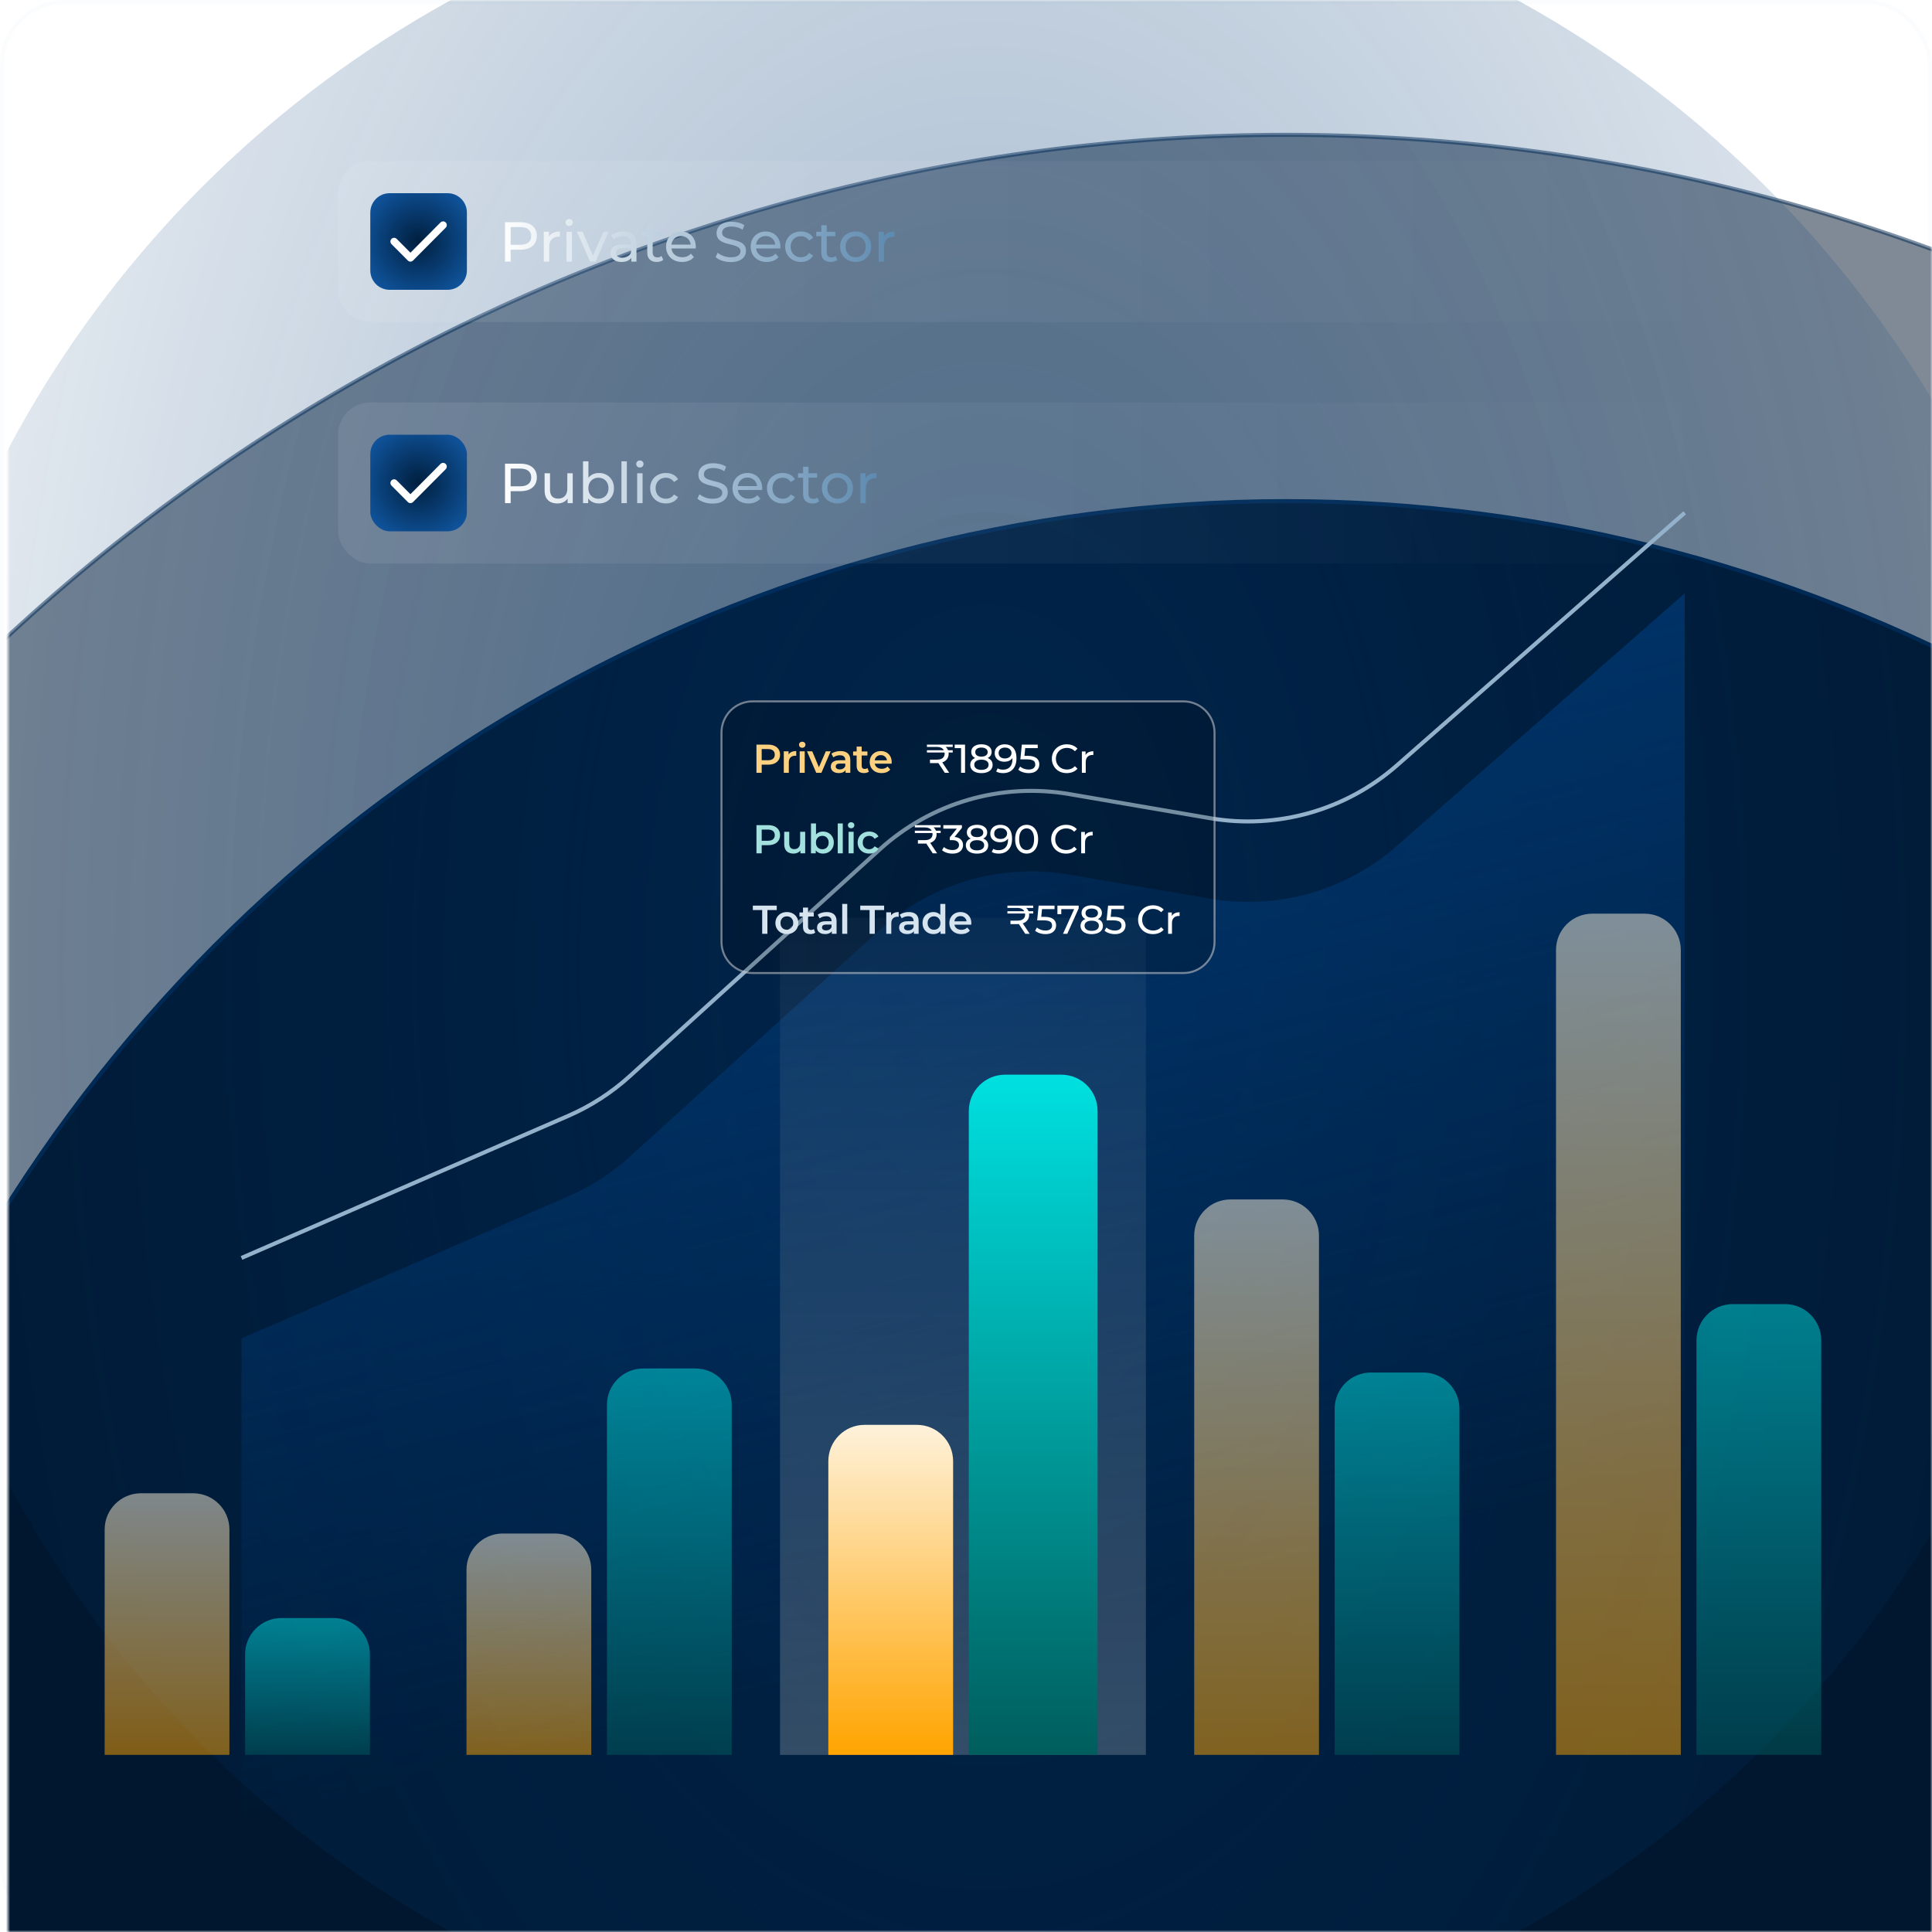 <svg width="480" height="480" viewBox="0 0 480 480" fill="none" xmlns="http://www.w3.org/2000/svg">
<rect x="0.5" y="0.5" width="479" height="479" rx="15.5" stroke="#D6E4F0" stroke-opacity="0.12"/>
<mask id="mask0_40963_267749" style="mask-type:luminance" maskUnits="userSpaceOnUse" x="2" y="0" width="478" height="480">
<rect x="2" width="478" height="480" fill="url(#paint0_linear_40963_267749)"/>
</mask>
<g mask="url(#mask0_40963_267749)">
<circle opacity="0.5" cx="319.5" cy="500.5" r="467" fill="#00172F" stroke="#00274F"/>
<circle cx="319.5" cy="500.5" r="376" fill="#00172F" stroke="#00274F"/>
<g filter="url(#filter0_f_40963_267749)">
<ellipse cx="244.5" cy="240" rx="274.5" ry="274" fill="url(#paint1_radial_40963_267749)"/>
</g>
<path d="M84 48C84 43.582 87.582 40 92 40H448C452.418 40 456 43.582 456 48V72C456 76.418 452.418 80 448 80H92C87.582 80 84 76.418 84 72V48Z" fill="url(#paint2_linear_40963_267749)" fill-opacity="0.08"/>
<path d="M92 52.8C92 50.149 94.149 48 96.8 48H111.2C113.851 48 116 50.149 116 52.8V67.2C116 69.851 113.851 72 111.2 72H96.8C94.149 72 92 69.851 92 67.2V52.8Z" fill="url(#paint3_radial_40963_267749)"/>
<path fill-rule="evenodd" clip-rule="evenodd" d="M110.733 55.269C111.089 55.628 111.089 56.209 110.733 56.568L102.617 64.731C102.445 64.903 102.213 65 101.971 65C101.729 65 101.497 64.903 101.325 64.731L97.267 60.649C96.911 60.291 96.911 59.709 97.267 59.351C97.624 58.992 98.202 58.992 98.559 59.351L101.971 62.783L109.441 55.269C109.798 54.91 110.376 54.91 110.733 55.269Z" fill="white"/>
<path d="M125.47 65V55.2H129.292C130.151 55.2 130.883 55.335 131.49 55.606C132.097 55.877 132.563 56.269 132.89 56.782C133.217 57.295 133.38 57.907 133.38 58.616C133.38 59.325 133.217 59.937 132.89 60.45C132.563 60.954 132.097 61.346 131.49 61.626C130.883 61.897 130.151 62.032 129.292 62.032H126.24L126.87 61.374V65H125.47ZM126.87 61.514L126.24 60.814H129.25C130.146 60.814 130.823 60.623 131.28 60.24C131.747 59.857 131.98 59.316 131.98 58.616C131.98 57.916 131.747 57.375 131.28 56.992C130.823 56.609 130.146 56.418 129.25 56.418H126.24L126.87 55.718V61.514ZM135.104 65V57.58H136.392V59.596L136.266 59.092C136.471 58.579 136.817 58.187 137.302 57.916C137.787 57.645 138.385 57.51 139.094 57.51V58.812C139.038 58.803 138.982 58.798 138.926 58.798C138.879 58.798 138.833 58.798 138.786 58.798C138.067 58.798 137.498 59.013 137.078 59.442C136.658 59.871 136.448 60.492 136.448 61.304V65H135.104ZM140.751 65V57.58H142.095V65H140.751ZM141.423 56.152C141.161 56.152 140.942 56.068 140.765 55.9C140.597 55.732 140.513 55.527 140.513 55.284C140.513 55.032 140.597 54.822 140.765 54.654C140.942 54.486 141.161 54.402 141.423 54.402C141.684 54.402 141.899 54.486 142.067 54.654C142.244 54.813 142.333 55.013 142.333 55.256C142.333 55.508 142.249 55.723 142.081 55.9C141.913 56.068 141.693 56.152 141.423 56.152ZM146.607 65L143.359 57.58H144.759L147.643 64.3H146.971L149.911 57.58H151.227L147.979 65H146.607ZM156.855 65V63.432L156.785 63.138V60.464C156.785 59.895 156.617 59.456 156.281 59.148C155.954 58.831 155.459 58.672 154.797 58.672C154.358 58.672 153.929 58.747 153.509 58.896C153.089 59.036 152.734 59.227 152.445 59.47L151.885 58.462C152.267 58.154 152.725 57.921 153.257 57.762C153.798 57.594 154.363 57.51 154.951 57.51C155.968 57.51 156.752 57.757 157.303 58.252C157.853 58.747 158.129 59.503 158.129 60.52V65H156.855ZM154.419 65.084C153.868 65.084 153.383 64.991 152.963 64.804C152.552 64.617 152.235 64.361 152.011 64.034C151.787 63.698 151.675 63.32 151.675 62.9C151.675 62.499 151.768 62.135 151.955 61.808C152.151 61.481 152.463 61.22 152.893 61.024C153.331 60.828 153.919 60.73 154.657 60.73H157.009V61.696H154.713C154.041 61.696 153.588 61.808 153.355 62.032C153.121 62.256 153.005 62.527 153.005 62.844C153.005 63.208 153.149 63.502 153.439 63.726C153.728 63.941 154.129 64.048 154.643 64.048C155.147 64.048 155.585 63.936 155.959 63.712C156.341 63.488 156.617 63.161 156.785 62.732L157.051 63.656C156.873 64.095 156.561 64.445 156.113 64.706C155.665 64.958 155.1 65.084 154.419 65.084ZM163.164 65.084C162.417 65.084 161.838 64.883 161.428 64.482C161.017 64.081 160.812 63.507 160.812 62.76V55.956H162.156V62.704C162.156 63.105 162.254 63.413 162.45 63.628C162.655 63.843 162.944 63.95 163.318 63.95C163.738 63.95 164.088 63.833 164.368 63.6L164.788 64.566C164.582 64.743 164.335 64.874 164.046 64.958C163.766 65.042 163.472 65.084 163.164 65.084ZM159.552 58.686V57.58H164.284V58.686H159.552ZM169.471 65.084C168.677 65.084 167.977 64.921 167.371 64.594C166.773 64.267 166.307 63.819 165.971 63.25C165.644 62.681 165.481 62.027 165.481 61.29C165.481 60.553 165.639 59.899 165.957 59.33C166.283 58.761 166.727 58.317 167.287 58C167.856 57.673 168.495 57.51 169.205 57.51C169.923 57.51 170.558 57.669 171.109 57.986C171.659 58.303 172.089 58.751 172.397 59.33C172.714 59.899 172.873 60.567 172.873 61.332C172.873 61.388 172.868 61.453 172.859 61.528C172.859 61.603 172.854 61.673 172.845 61.738H166.531V60.772H172.145L171.599 61.108C171.608 60.632 171.51 60.207 171.305 59.834C171.099 59.461 170.815 59.171 170.451 58.966C170.096 58.751 169.681 58.644 169.205 58.644C168.738 58.644 168.323 58.751 167.959 58.966C167.595 59.171 167.31 59.465 167.105 59.848C166.899 60.221 166.797 60.651 166.797 61.136V61.36C166.797 61.855 166.909 62.298 167.133 62.69C167.366 63.073 167.688 63.371 168.099 63.586C168.509 63.801 168.981 63.908 169.513 63.908C169.951 63.908 170.348 63.833 170.703 63.684C171.067 63.535 171.384 63.311 171.655 63.012L172.397 63.88C172.061 64.272 171.641 64.571 171.137 64.776C170.642 64.981 170.087 65.084 169.471 65.084ZM181.551 65.112C180.804 65.112 180.09 65 179.409 64.776C178.727 64.543 178.191 64.244 177.799 63.88L178.317 62.788C178.69 63.115 179.166 63.385 179.745 63.6C180.323 63.815 180.925 63.922 181.551 63.922C182.12 63.922 182.582 63.857 182.937 63.726C183.291 63.595 183.553 63.418 183.721 63.194C183.889 62.961 183.973 62.699 183.973 62.41C183.973 62.074 183.861 61.803 183.637 61.598C183.422 61.393 183.137 61.229 182.783 61.108C182.437 60.977 182.055 60.865 181.635 60.772C181.215 60.679 180.79 60.571 180.361 60.45C179.941 60.319 179.553 60.156 179.199 59.96C178.853 59.764 178.573 59.503 178.359 59.176C178.144 58.84 178.037 58.411 178.037 57.888C178.037 57.384 178.167 56.922 178.429 56.502C178.699 56.073 179.11 55.732 179.661 55.48C180.221 55.219 180.93 55.088 181.789 55.088C182.358 55.088 182.923 55.163 183.483 55.312C184.043 55.461 184.528 55.676 184.939 55.956L184.477 57.076C184.057 56.796 183.613 56.595 183.147 56.474C182.68 56.343 182.227 56.278 181.789 56.278C181.238 56.278 180.785 56.348 180.431 56.488C180.076 56.628 179.815 56.815 179.647 57.048C179.488 57.281 179.409 57.543 179.409 57.832C179.409 58.177 179.516 58.453 179.731 58.658C179.955 58.863 180.239 59.027 180.585 59.148C180.939 59.269 181.327 59.381 181.747 59.484C182.167 59.577 182.587 59.685 183.007 59.806C183.436 59.927 183.823 60.086 184.169 60.282C184.523 60.478 184.808 60.739 185.023 61.066C185.237 61.393 185.345 61.813 185.345 62.326C185.345 62.821 185.209 63.283 184.939 63.712C184.668 64.132 184.248 64.473 183.679 64.734C183.119 64.986 182.409 65.112 181.551 65.112ZM190.498 65.084C189.705 65.084 189.005 64.921 188.398 64.594C187.801 64.267 187.334 63.819 186.998 63.25C186.671 62.681 186.508 62.027 186.508 61.29C186.508 60.553 186.667 59.899 186.984 59.33C187.311 58.761 187.754 58.317 188.314 58C188.883 57.673 189.523 57.51 190.232 57.51C190.951 57.51 191.585 57.669 192.136 57.986C192.687 58.303 193.116 58.751 193.424 59.33C193.741 59.899 193.9 60.567 193.9 61.332C193.9 61.388 193.895 61.453 193.886 61.528C193.886 61.603 193.881 61.673 193.872 61.738H187.558V60.772H193.172L192.626 61.108C192.635 60.632 192.537 60.207 192.332 59.834C192.127 59.461 191.842 59.171 191.478 58.966C191.123 58.751 190.708 58.644 190.232 58.644C189.765 58.644 189.35 58.751 188.986 58.966C188.622 59.171 188.337 59.465 188.132 59.848C187.927 60.221 187.824 60.651 187.824 61.136V61.36C187.824 61.855 187.936 62.298 188.16 62.69C188.393 63.073 188.715 63.371 189.126 63.586C189.537 63.801 190.008 63.908 190.54 63.908C190.979 63.908 191.375 63.833 191.73 63.684C192.094 63.535 192.411 63.311 192.682 63.012L193.424 63.88C193.088 64.272 192.668 64.571 192.164 64.776C191.669 64.981 191.114 65.084 190.498 65.084ZM199 65.084C198.244 65.084 197.568 64.921 196.97 64.594C196.382 64.267 195.92 63.819 195.584 63.25C195.248 62.681 195.08 62.027 195.08 61.29C195.08 60.553 195.248 59.899 195.584 59.33C195.92 58.761 196.382 58.317 196.97 58C197.568 57.673 198.244 57.51 199 57.51C199.672 57.51 200.27 57.645 200.792 57.916C201.324 58.177 201.735 58.569 202.024 59.092L201.002 59.75C200.76 59.386 200.461 59.12 200.106 58.952C199.761 58.775 199.388 58.686 198.986 58.686C198.501 58.686 198.067 58.793 197.684 59.008C197.302 59.223 196.998 59.526 196.774 59.918C196.55 60.301 196.438 60.758 196.438 61.29C196.438 61.822 196.55 62.284 196.774 62.676C196.998 63.068 197.302 63.371 197.684 63.586C198.067 63.801 198.501 63.908 198.986 63.908C199.388 63.908 199.761 63.824 200.106 63.656C200.461 63.479 200.76 63.208 201.002 62.844L202.024 63.488C201.735 64.001 201.324 64.398 200.792 64.678C200.27 64.949 199.672 65.084 199 65.084ZM206.408 65.084C205.661 65.084 205.083 64.883 204.672 64.482C204.261 64.081 204.056 63.507 204.056 62.76V55.956H205.4V62.704C205.4 63.105 205.498 63.413 205.694 63.628C205.899 63.843 206.189 63.95 206.562 63.95C206.982 63.95 207.332 63.833 207.612 63.6L208.032 64.566C207.827 64.743 207.579 64.874 207.29 64.958C207.01 65.042 206.716 65.084 206.408 65.084ZM202.796 58.686V57.58H207.528V58.686H202.796ZM212.589 65.084C211.842 65.084 211.179 64.921 210.601 64.594C210.022 64.267 209.565 63.819 209.229 63.25C208.893 62.671 208.725 62.018 208.725 61.29C208.725 60.553 208.893 59.899 209.229 59.33C209.565 58.761 210.022 58.317 210.601 58C211.179 57.673 211.842 57.51 212.589 57.51C213.326 57.51 213.984 57.673 214.563 58C215.151 58.317 215.608 58.761 215.935 59.33C216.271 59.89 216.439 60.543 216.439 61.29C216.439 62.027 216.271 62.681 215.935 63.25C215.608 63.819 215.151 64.267 214.563 64.594C213.984 64.921 213.326 65.084 212.589 65.084ZM212.589 63.908C213.065 63.908 213.489 63.801 213.863 63.586C214.245 63.371 214.544 63.068 214.759 62.676C214.973 62.275 215.081 61.813 215.081 61.29C215.081 60.758 214.973 60.301 214.759 59.918C214.544 59.526 214.245 59.223 213.863 59.008C213.489 58.793 213.065 58.686 212.589 58.686C212.113 58.686 211.688 58.793 211.315 59.008C210.941 59.223 210.643 59.526 210.419 59.918C210.195 60.301 210.083 60.758 210.083 61.29C210.083 61.813 210.195 62.275 210.419 62.676C210.643 63.068 210.941 63.371 211.315 63.586C211.688 63.801 212.113 63.908 212.589 63.908ZM218.297 65V57.58H219.585V59.596L219.459 59.092C219.665 58.579 220.01 58.187 220.495 57.916C220.981 57.645 221.578 57.51 222.287 57.51V58.812C222.231 58.803 222.175 58.798 222.119 58.798C222.073 58.798 222.026 58.798 221.979 58.798C221.261 58.798 220.691 59.013 220.271 59.442C219.851 59.871 219.641 60.492 219.641 61.304V65H218.297Z" fill="url(#paint4_linear_40963_267749)"/>
<rect x="84" y="100" width="372" height="40" rx="8" fill="url(#paint5_linear_40963_267749)" fill-opacity="0.08"/>
<rect x="92" y="108" width="24" height="24" rx="4.8" fill="url(#paint6_radial_40963_267749)"/>
<path fill-rule="evenodd" clip-rule="evenodd" d="M110.733 115.269C111.089 115.628 111.089 116.209 110.733 116.568L102.617 124.731C102.445 124.903 102.213 125 101.971 125C101.729 125 101.497 124.903 101.325 124.731L97.267 120.649C96.911 120.291 96.911 119.709 97.267 119.351C97.624 118.992 98.202 118.992 98.559 119.351L101.971 122.783L109.441 115.269C109.798 114.91 110.376 114.91 110.733 115.269Z" fill="white"/>
<path d="M125.47 125V115.2H129.292C130.151 115.2 130.883 115.335 131.49 115.606C132.097 115.877 132.563 116.269 132.89 116.782C133.217 117.295 133.38 117.907 133.38 118.616C133.38 119.325 133.217 119.937 132.89 120.45C132.563 120.954 132.097 121.346 131.49 121.626C130.883 121.897 130.151 122.032 129.292 122.032H126.24L126.87 121.374V125H125.47ZM126.87 121.514L126.24 120.814H129.25C130.146 120.814 130.823 120.623 131.28 120.24C131.747 119.857 131.98 119.316 131.98 118.616C131.98 117.916 131.747 117.375 131.28 116.992C130.823 116.609 130.146 116.418 129.25 116.418H126.24L126.87 115.718V121.514ZM138.5 125.084C137.865 125.084 137.305 124.967 136.82 124.734C136.344 124.501 135.97 124.146 135.7 123.67C135.438 123.185 135.308 122.578 135.308 121.85V117.58H136.652V121.696C136.652 122.424 136.824 122.97 137.17 123.334C137.524 123.698 138.019 123.88 138.654 123.88C139.12 123.88 139.526 123.787 139.872 123.6C140.217 123.404 140.483 123.124 140.67 122.76C140.856 122.387 140.95 121.939 140.95 121.416V117.58H142.294V125H141.02V122.998L141.23 123.53C140.987 124.025 140.623 124.407 140.138 124.678C139.652 124.949 139.106 125.084 138.5 125.084ZM148.786 125.084C148.151 125.084 147.577 124.944 147.064 124.664C146.56 124.375 146.159 123.95 145.86 123.39C145.571 122.83 145.426 122.13 145.426 121.29C145.426 120.45 145.575 119.75 145.874 119.19C146.182 118.63 146.588 118.21 147.092 117.93C147.605 117.65 148.17 117.51 148.786 117.51C149.514 117.51 150.158 117.669 150.718 117.986C151.278 118.303 151.721 118.747 152.048 119.316C152.375 119.876 152.538 120.534 152.538 121.29C152.538 122.046 152.375 122.709 152.048 123.278C151.721 123.847 151.278 124.291 150.718 124.608C150.158 124.925 149.514 125.084 148.786 125.084ZM144.852 125V114.612H146.196V119.554L146.056 121.276L146.14 122.998V125H144.852ZM148.674 123.908C149.15 123.908 149.575 123.801 149.948 123.586C150.331 123.371 150.629 123.068 150.844 122.676C151.068 122.275 151.18 121.813 151.18 121.29C151.18 120.758 151.068 120.301 150.844 119.918C150.629 119.526 150.331 119.223 149.948 119.008C149.575 118.793 149.15 118.686 148.674 118.686C148.207 118.686 147.783 118.793 147.4 119.008C147.027 119.223 146.728 119.526 146.504 119.918C146.289 120.301 146.182 120.758 146.182 121.29C146.182 121.813 146.289 122.275 146.504 122.676C146.728 123.068 147.027 123.371 147.4 123.586C147.783 123.801 148.207 123.908 148.674 123.908ZM154.395 125V114.612H155.739V125H154.395ZM158.305 125V117.58H159.649V125H158.305ZM158.977 116.152C158.716 116.152 158.497 116.068 158.319 115.9C158.151 115.732 158.067 115.527 158.067 115.284C158.067 115.032 158.151 114.822 158.319 114.654C158.497 114.486 158.716 114.402 158.977 114.402C159.239 114.402 159.453 114.486 159.621 114.654C159.799 114.813 159.887 115.013 159.887 115.256C159.887 115.508 159.803 115.723 159.635 115.9C159.467 116.068 159.248 116.152 158.977 116.152ZM165.449 125.084C164.693 125.084 164.017 124.921 163.419 124.594C162.831 124.267 162.369 123.819 162.033 123.25C161.697 122.681 161.529 122.027 161.529 121.29C161.529 120.553 161.697 119.899 162.033 119.33C162.369 118.761 162.831 118.317 163.419 118C164.017 117.673 164.693 117.51 165.449 117.51C166.121 117.51 166.719 117.645 167.241 117.916C167.773 118.177 168.184 118.569 168.473 119.092L167.451 119.75C167.209 119.386 166.91 119.12 166.555 118.952C166.21 118.775 165.837 118.686 165.435 118.686C164.95 118.686 164.516 118.793 164.133 119.008C163.751 119.223 163.447 119.526 163.223 119.918C162.999 120.301 162.887 120.758 162.887 121.29C162.887 121.822 162.999 122.284 163.223 122.676C163.447 123.068 163.751 123.371 164.133 123.586C164.516 123.801 164.95 123.908 165.435 123.908C165.837 123.908 166.21 123.824 166.555 123.656C166.91 123.479 167.209 123.208 167.451 122.844L168.473 123.488C168.184 124.001 167.773 124.398 167.241 124.678C166.719 124.949 166.121 125.084 165.449 125.084ZM177.025 125.112C176.279 125.112 175.565 125 174.883 124.776C174.202 124.543 173.665 124.244 173.273 123.88L173.791 122.788C174.165 123.115 174.641 123.385 175.219 123.6C175.798 123.815 176.4 123.922 177.025 123.922C177.595 123.922 178.057 123.857 178.411 123.726C178.766 123.595 179.027 123.418 179.195 123.194C179.363 122.961 179.447 122.699 179.447 122.41C179.447 122.074 179.335 121.803 179.111 121.598C178.897 121.393 178.612 121.229 178.257 121.108C177.912 120.977 177.529 120.865 177.109 120.772C176.689 120.679 176.265 120.571 175.835 120.45C175.415 120.319 175.028 120.156 174.673 119.96C174.328 119.764 174.048 119.503 173.833 119.176C173.619 118.84 173.511 118.411 173.511 117.888C173.511 117.384 173.642 116.922 173.903 116.502C174.174 116.073 174.585 115.732 175.135 115.48C175.695 115.219 176.405 115.088 177.263 115.088C177.833 115.088 178.397 115.163 178.957 115.312C179.517 115.461 180.003 115.676 180.413 115.956L179.951 117.076C179.531 116.796 179.088 116.595 178.621 116.474C178.155 116.343 177.702 116.278 177.263 116.278C176.713 116.278 176.26 116.348 175.905 116.488C175.551 116.628 175.289 116.815 175.121 117.048C174.963 117.281 174.883 117.543 174.883 117.832C174.883 118.177 174.991 118.453 175.205 118.658C175.429 118.863 175.714 119.027 176.059 119.148C176.414 119.269 176.801 119.381 177.221 119.484C177.641 119.577 178.061 119.685 178.481 119.806C178.911 119.927 179.298 120.086 179.643 120.282C179.998 120.478 180.283 120.739 180.497 121.066C180.712 121.393 180.819 121.813 180.819 122.326C180.819 122.821 180.684 123.283 180.413 123.712C180.143 124.132 179.723 124.473 179.153 124.734C178.593 124.986 177.884 125.112 177.025 125.112ZM185.973 125.084C185.179 125.084 184.479 124.921 183.873 124.594C183.275 124.267 182.809 123.819 182.473 123.25C182.146 122.681 181.983 122.027 181.983 121.29C181.983 120.553 182.141 119.899 182.459 119.33C182.785 118.761 183.229 118.317 183.789 118C184.358 117.673 184.997 117.51 185.707 117.51C186.425 117.51 187.06 117.669 187.611 117.986C188.161 118.303 188.591 118.751 188.899 119.33C189.216 119.899 189.375 120.567 189.375 121.332C189.375 121.388 189.37 121.453 189.361 121.528C189.361 121.603 189.356 121.673 189.347 121.738H183.033V120.772H188.647L188.101 121.108C188.11 120.632 188.012 120.207 187.807 119.834C187.601 119.461 187.317 119.171 186.953 118.966C186.598 118.751 186.183 118.644 185.707 118.644C185.24 118.644 184.825 118.751 184.461 118.966C184.097 119.171 183.812 119.465 183.607 119.848C183.401 120.221 183.299 120.651 183.299 121.136V121.36C183.299 121.855 183.411 122.298 183.635 122.69C183.868 123.073 184.19 123.371 184.601 123.586C185.011 123.801 185.483 123.908 186.015 123.908C186.453 123.908 186.85 123.833 187.205 123.684C187.569 123.535 187.886 123.311 188.157 123.012L188.899 123.88C188.563 124.272 188.143 124.571 187.639 124.776C187.144 124.981 186.589 125.084 185.973 125.084ZM194.475 125.084C193.719 125.084 193.042 124.921 192.445 124.594C191.857 124.267 191.395 123.819 191.059 123.25C190.723 122.681 190.555 122.027 190.555 121.29C190.555 120.553 190.723 119.899 191.059 119.33C191.395 118.761 191.857 118.317 192.445 118C193.042 117.673 193.719 117.51 194.475 117.51C195.147 117.51 195.744 117.645 196.267 117.916C196.799 118.177 197.209 118.569 197.499 119.092L196.477 119.75C196.234 119.386 195.935 119.12 195.581 118.952C195.235 118.775 194.862 118.686 194.461 118.686C193.975 118.686 193.541 118.793 193.159 119.008C192.776 119.223 192.473 119.526 192.249 119.918C192.025 120.301 191.913 120.758 191.913 121.29C191.913 121.822 192.025 122.284 192.249 122.676C192.473 123.068 192.776 123.371 193.159 123.586C193.541 123.801 193.975 123.908 194.461 123.908C194.862 123.908 195.235 123.824 195.581 123.656C195.935 123.479 196.234 123.208 196.477 122.844L197.499 123.488C197.209 124.001 196.799 124.398 196.267 124.678C195.744 124.949 195.147 125.084 194.475 125.084ZM201.883 125.084C201.136 125.084 200.557 124.883 200.147 124.482C199.736 124.081 199.531 123.507 199.531 122.76V115.956H200.875V122.704C200.875 123.105 200.973 123.413 201.169 123.628C201.374 123.843 201.663 123.95 202.037 123.95C202.457 123.95 202.807 123.833 203.087 123.6L203.507 124.566C203.301 124.743 203.054 124.874 202.765 124.958C202.485 125.042 202.191 125.084 201.883 125.084ZM198.271 118.686V117.58H203.003V118.686H198.271ZM208.063 125.084C207.317 125.084 206.654 124.921 206.075 124.594C205.497 124.267 205.039 123.819 204.703 123.25C204.367 122.671 204.199 122.018 204.199 121.29C204.199 120.553 204.367 119.899 204.703 119.33C205.039 118.761 205.497 118.317 206.075 118C206.654 117.673 207.317 117.51 208.063 117.51C208.801 117.51 209.459 117.673 210.037 118C210.625 118.317 211.083 118.761 211.409 119.33C211.745 119.89 211.913 120.543 211.913 121.29C211.913 122.027 211.745 122.681 211.409 123.25C211.083 123.819 210.625 124.267 210.037 124.594C209.459 124.921 208.801 125.084 208.063 125.084ZM208.063 123.908C208.539 123.908 208.964 123.801 209.337 123.586C209.72 123.371 210.019 123.068 210.233 122.676C210.448 122.275 210.555 121.813 210.555 121.29C210.555 120.758 210.448 120.301 210.233 119.918C210.019 119.526 209.72 119.223 209.337 119.008C208.964 118.793 208.539 118.686 208.063 118.686C207.587 118.686 207.163 118.793 206.789 119.008C206.416 119.223 206.117 119.526 205.893 119.918C205.669 120.301 205.557 120.758 205.557 121.29C205.557 121.813 205.669 122.275 205.893 122.676C206.117 123.068 206.416 123.371 206.789 123.586C207.163 123.801 207.587 123.908 208.063 123.908ZM213.772 125V117.58H215.06V119.596L214.934 119.092C215.139 118.579 215.485 118.187 215.97 117.916C216.455 117.645 217.053 117.51 217.762 117.51V118.812C217.706 118.803 217.65 118.798 217.594 118.798C217.547 118.798 217.501 118.798 217.454 118.798C216.735 118.798 216.166 119.013 215.746 119.442C215.326 119.871 215.116 120.492 215.116 121.304V125H213.772Z" fill="url(#paint7_linear_40963_267749)"/>
<g filter="url(#filter3_i_40963_267749)">
<path d="M141.185 277.237L60.007 312.532L60 435.633H418.565V127.406L347.048 190.174C334.352 201.317 317.305 206.133 300.655 203.281L265.678 197.291C248.711 194.385 231.35 199.444 218.6 211.01L156.48 267.359C151.955 271.464 146.788 274.801 141.185 277.237Z" fill="url(#paint8_linear_40963_267749)"/>
</g>
<g filter="url(#filter4_d_40963_267749)">
<path d="M60 312.532L141.178 277.237C146.781 274.801 151.948 271.464 156.474 267.359L218.593 211.01C231.343 199.444 248.704 194.385 265.671 197.291L300.648 203.281C317.298 206.133 334.345 201.317 347.041 190.174L418.558 127.406" stroke="#93B1CA"/>
</g>
<g opacity="0.5">
<path d="M26 380.01C26 375.034 30.034 371 35.01 371H47.99C52.966 371 57 375.034 57 380.01V436H26V380.01Z" fill="url(#paint9_linear_40963_267749)"/>
<path d="M60.898 411.01C60.898 406.034 64.932 402 69.909 402H82.888C87.864 402 91.898 406.034 91.898 411.01V436H60.898V411.01Z" fill="url(#paint10_linear_40963_267749)"/>
</g>
<g opacity="0.5">
<path d="M115.898 390.01C115.898 385.034 119.932 381 124.909 381H137.888C142.864 381 146.898 385.034 146.898 390.01V436H115.898V390.01Z" fill="url(#paint11_linear_40963_267749)"/>
<path d="M150.797 349.01C150.797 344.034 154.831 340 159.807 340H172.787C177.763 340 181.797 344.034 181.797 349.01V436H150.797V349.01Z" fill="url(#paint12_linear_40963_267749)"/>
</g>
<rect width="90.897" height="208" transform="translate(193.797 228)" fill="url(#paint13_linear_40963_267749)"/>
<path d="M205.797 363.01C205.797 358.034 209.831 354 214.807 354H227.787C232.763 354 236.797 358.034 236.797 363.01V436H205.797V363.01Z" fill="url(#paint14_linear_40963_267749)"/>
<path d="M240.695 276.01C240.695 271.034 244.729 267 249.705 267H263.685C268.661 267 272.695 271.034 272.695 276.01V436H240.695V276.01Z" fill="url(#paint15_linear_40963_267749)"/>
<g opacity="0.5">
<path d="M296.695 307.01C296.695 302.034 300.729 298 305.705 298H318.685C323.661 298 327.695 302.034 327.695 307.01V436H296.695V307.01Z" fill="url(#paint16_linear_40963_267749)"/>
<path d="M331.594 350.01C331.594 345.034 335.628 341 340.604 341H353.584C358.56 341 362.594 345.034 362.594 350.01V436H331.594V350.01Z" fill="url(#paint17_linear_40963_267749)"/>
</g>
<g opacity="0.5">
<path d="M386.586 236.01C386.586 231.034 390.62 227 395.596 227H408.576C413.552 227 417.586 231.034 417.586 236.01V436H386.586V236.01Z" fill="url(#paint18_linear_40963_267749)"/>
<path d="M421.484 333.01C421.484 328.034 425.518 324 430.495 324H443.474C448.45 324 452.484 328.034 452.484 333.01V436H421.484V333.01Z" fill="url(#paint19_linear_40963_267749)"/>
</g>
<path d="M179 182C179 177.582 182.582 174 187 174H294C298.418 174 302 177.582 302 182V234C302 238.418 298.418 242 294 242H187C182.582 242 179 238.418 179 234V182Z" fill="black" fill-opacity="0.2"/>
<path d="M187 174.25H294C298.28 174.25 301.75 177.72 301.75 182V234C301.75 238.28 298.28 241.75 294 241.75H187C182.72 241.75 179.25 238.28 179.25 234V182C179.25 177.72 182.72 174.25 187 174.25Z" stroke="#E5E5EB" stroke-opacity="0.5" stroke-width="0.5"/>
<path d="M187.94 192V185H190.82C191.44 185 191.97 185.1 192.41 185.3C192.857 185.5 193.2 185.787 193.44 186.16C193.68 186.533 193.8 186.977 193.8 187.49C193.8 188.003 193.68 188.447 193.44 188.82C193.2 189.193 192.857 189.48 192.41 189.68C191.97 189.88 191.44 189.98 190.82 189.98H188.66L189.24 189.37V192H187.94ZM189.24 189.51L188.66 188.88H190.76C191.333 188.88 191.763 188.76 192.05 188.52C192.343 188.273 192.49 187.93 192.49 187.49C192.49 187.043 192.343 186.7 192.05 186.46C191.763 186.22 191.333 186.1 190.76 186.1H188.66L189.24 185.46V189.51ZM194.729 192V186.66H195.919V188.13L195.779 187.7C195.939 187.34 196.189 187.067 196.529 186.88C196.876 186.693 197.306 186.6 197.819 186.6V187.79C197.766 187.777 197.716 187.77 197.669 187.77C197.623 187.763 197.576 187.76 197.529 187.76C197.056 187.76 196.679 187.9 196.399 188.18C196.119 188.453 195.979 188.863 195.979 189.41V192H194.729ZM198.68 192V186.66H199.93V192H198.68ZM199.31 185.78C199.076 185.78 198.883 185.707 198.73 185.56C198.583 185.413 198.51 185.237 198.51 185.03C198.51 184.817 198.583 184.64 198.73 184.5C198.883 184.353 199.076 184.28 199.31 184.28C199.543 184.28 199.733 184.35 199.88 184.49C200.033 184.623 200.11 184.793 200.11 185C200.11 185.22 200.036 185.407 199.89 185.56C199.743 185.707 199.55 185.78 199.31 185.78ZM202.79 192L200.5 186.66H201.8L203.77 191.37H203.13L205.17 186.66H206.37L204.08 192H202.79ZM210.076 192V190.92L210.006 190.69V188.8C210.006 188.433 209.896 188.15 209.676 187.95C209.456 187.743 209.122 187.64 208.676 187.64C208.376 187.64 208.079 187.687 207.786 187.78C207.499 187.873 207.256 188.003 207.056 188.17L206.566 187.26C206.852 187.04 207.192 186.877 207.586 186.77C207.986 186.657 208.399 186.6 208.826 186.6C209.599 186.6 210.196 186.787 210.616 187.16C211.042 187.527 211.256 188.097 211.256 188.87V192H210.076ZM208.396 192.07C207.996 192.07 207.646 192.003 207.346 191.87C207.046 191.73 206.812 191.54 206.646 191.3C206.486 191.053 206.406 190.777 206.406 190.47C206.406 190.17 206.476 189.9 206.616 189.66C206.762 189.42 206.999 189.23 207.326 189.09C207.652 188.95 208.086 188.88 208.626 188.88H210.176V189.71H208.716C208.289 189.71 208.002 189.78 207.856 189.92C207.709 190.053 207.636 190.22 207.636 190.42C207.636 190.647 207.726 190.827 207.906 190.96C208.086 191.093 208.336 191.16 208.656 191.16C208.962 191.16 209.236 191.09 209.476 190.95C209.722 190.81 209.899 190.603 210.006 190.33L210.216 191.08C210.096 191.393 209.879 191.637 209.566 191.81C209.259 191.983 208.869 192.07 208.396 192.07ZM214.67 192.07C214.083 192.07 213.63 191.92 213.31 191.62C212.99 191.313 212.83 190.863 212.83 190.27V185.48H214.08V190.24C214.08 190.493 214.143 190.69 214.27 190.83C214.403 190.97 214.587 191.04 214.82 191.04C215.1 191.04 215.333 190.967 215.52 190.82L215.87 191.71C215.723 191.83 215.543 191.92 215.33 191.98C215.117 192.04 214.897 192.07 214.67 192.07ZM211.95 187.7V186.7H215.51V187.7H211.95ZM219.032 192.07C218.439 192.07 217.919 191.953 217.472 191.72C217.032 191.48 216.689 191.153 216.442 190.74C216.202 190.327 216.082 189.857 216.082 189.33C216.082 188.797 216.199 188.327 216.432 187.92C216.672 187.507 216.999 187.183 217.412 186.95C217.832 186.717 218.309 186.6 218.842 186.6C219.362 186.6 219.826 186.713 220.232 186.94C220.639 187.167 220.959 187.487 221.192 187.9C221.426 188.313 221.542 188.8 221.542 189.36C221.542 189.413 221.539 189.473 221.532 189.54C221.532 189.607 221.529 189.67 221.522 189.73H217.072V188.9H220.862L220.372 189.16C220.379 188.853 220.316 188.583 220.182 188.35C220.049 188.117 219.866 187.933 219.632 187.8C219.406 187.667 219.142 187.6 218.842 187.6C218.536 187.6 218.266 187.667 218.032 187.8C217.806 187.933 217.626 188.12 217.492 188.36C217.366 188.593 217.302 188.87 217.302 189.19V189.39C217.302 189.71 217.376 189.993 217.522 190.24C217.669 190.487 217.876 190.677 218.142 190.81C218.409 190.943 218.716 191.01 219.062 191.01C219.362 191.01 219.632 190.963 219.872 190.87C220.112 190.777 220.326 190.63 220.512 190.43L221.182 191.2C220.942 191.48 220.639 191.697 220.272 191.85C219.912 191.997 219.499 192.07 219.032 192.07Z" fill="#FDD17F"/>
<path d="M231.05 189.59V188.73H232.75C233.43 188.73 233.923 188.59 234.23 188.31C234.537 188.03 234.69 187.673 234.69 187.24C234.69 186.72 234.523 186.31 234.19 186.01C233.857 185.71 233.35 185.563 232.67 185.57H230.29V185H236.7V185.57H234.08L234.39 185.29C234.863 185.47 235.197 185.737 235.39 186.09C235.59 186.437 235.69 186.827 235.69 187.26C235.69 187.747 235.573 188.167 235.34 188.52C235.107 188.867 234.773 189.133 234.34 189.32C233.913 189.5 233.393 189.59 232.78 189.59H231.05ZM234.73 192L232.9 189.22H233.98L235.82 192H234.73ZM230.29 186.96V186.39H236.7V186.96H230.29ZM238.774 192V185.4L239.204 185.87H237.194V185H239.764V192H238.774ZM243.826 192.08C243.259 192.08 242.769 191.997 242.356 191.83C241.942 191.663 241.622 191.427 241.396 191.12C241.169 190.807 241.056 190.44 241.056 190.02C241.056 189.607 241.162 189.257 241.376 188.97C241.596 188.677 241.912 188.457 242.326 188.31C242.739 188.157 243.239 188.08 243.826 188.08C244.412 188.08 244.912 188.157 245.326 188.31C245.746 188.457 246.066 188.677 246.286 188.97C246.506 189.263 246.616 189.613 246.616 190.02C246.616 190.44 246.502 190.807 246.276 191.12C246.049 191.427 245.726 191.663 245.306 191.83C244.886 191.997 244.392 192.08 243.826 192.08ZM243.826 191.27C244.386 191.27 244.822 191.157 245.136 190.93C245.456 190.697 245.616 190.383 245.616 189.99C245.616 189.603 245.456 189.3 245.136 189.08C244.822 188.853 244.386 188.74 243.826 188.74C243.272 188.74 242.839 188.853 242.526 189.08C242.212 189.3 242.056 189.603 242.056 189.99C242.056 190.383 242.212 190.697 242.526 190.93C242.839 191.157 243.272 191.27 243.826 191.27ZM243.826 188.62C243.292 188.62 242.839 188.55 242.466 188.41C242.092 188.263 241.806 188.057 241.606 187.79C241.406 187.517 241.306 187.193 241.306 186.82C241.306 186.427 241.409 186.09 241.616 185.81C241.829 185.523 242.126 185.303 242.506 185.15C242.886 184.997 243.326 184.92 243.826 184.92C244.332 184.92 244.776 184.997 245.156 185.15C245.536 185.303 245.832 185.523 246.046 185.81C246.259 186.09 246.366 186.427 246.366 186.82C246.366 187.193 246.266 187.517 246.066 187.79C245.866 188.057 245.576 188.263 245.196 188.41C244.816 188.55 244.359 188.62 243.826 188.62ZM243.826 187.98C244.312 187.98 244.692 187.88 244.966 187.68C245.246 187.48 245.386 187.207 245.386 186.86C245.386 186.507 245.242 186.23 244.956 186.03C244.669 185.83 244.292 185.73 243.826 185.73C243.359 185.73 242.986 185.83 242.706 186.03C242.432 186.23 242.296 186.507 242.296 186.86C242.296 187.207 242.429 187.48 242.696 187.68C242.969 187.88 243.346 187.98 243.826 187.98ZM249.601 184.92C250.235 184.92 250.768 185.057 251.201 185.33C251.641 185.603 251.975 186 252.201 186.52C252.428 187.033 252.541 187.663 252.541 188.41C252.541 189.203 252.401 189.873 252.121 190.42C251.841 190.967 251.455 191.38 250.961 191.66C250.468 191.94 249.891 192.08 249.231 192.08C248.905 192.08 248.588 192.047 248.281 191.98C247.981 191.913 247.718 191.81 247.491 191.67L247.871 190.89C248.058 191.01 248.265 191.097 248.491 191.15C248.725 191.197 248.968 191.22 249.221 191.22C249.928 191.22 250.491 191 250.911 190.56C251.331 190.113 251.541 189.453 251.541 188.58C251.541 188.44 251.535 188.273 251.521 188.08C251.508 187.887 251.478 187.697 251.431 187.51L251.761 187.85C251.668 188.157 251.511 188.417 251.291 188.63C251.078 188.837 250.818 188.993 250.511 189.1C250.211 189.2 249.881 189.25 249.521 189.25C249.061 189.25 248.651 189.163 248.291 188.99C247.931 188.817 247.648 188.573 247.441 188.26C247.235 187.94 247.131 187.563 247.131 187.13C247.131 186.677 247.238 186.287 247.451 185.96C247.671 185.627 247.968 185.37 248.341 185.19C248.721 185.01 249.141 184.92 249.601 184.92ZM249.641 185.73C249.341 185.73 249.075 185.787 248.841 185.9C248.608 186.013 248.425 186.17 248.291 186.37C248.165 186.57 248.101 186.81 248.101 187.09C248.101 187.503 248.245 187.833 248.531 188.08C248.818 188.32 249.205 188.44 249.691 188.44C250.011 188.44 250.291 188.38 250.531 188.26C250.778 188.14 250.968 187.977 251.101 187.77C251.241 187.563 251.311 187.333 251.311 187.08C251.311 186.833 251.248 186.61 251.121 186.41C250.995 186.21 250.808 186.047 250.561 185.92C250.315 185.793 250.008 185.73 249.641 185.73ZM255.563 192.08C255.07 192.08 254.59 192.003 254.123 191.85C253.663 191.697 253.286 191.49 252.993 191.23L253.453 190.44C253.686 190.66 253.99 190.84 254.363 190.98C254.736 191.12 255.133 191.19 255.553 191.19C256.086 191.19 256.496 191.077 256.783 190.85C257.07 190.623 257.213 190.32 257.213 189.94C257.213 189.68 257.15 189.453 257.023 189.26C256.896 189.067 256.676 188.92 256.363 188.82C256.056 188.713 255.633 188.66 255.093 188.66H253.503L253.873 185H257.823V185.87H254.243L254.763 185.38L254.473 188.27L253.953 187.79H255.303C256.003 187.79 256.566 187.88 256.993 188.06C257.42 188.24 257.73 188.49 257.923 188.81C258.116 189.123 258.213 189.487 258.213 189.9C258.213 190.3 258.116 190.667 257.923 191C257.73 191.327 257.436 191.59 257.043 191.79C256.656 191.983 256.163 192.08 255.563 192.08ZM265.031 192.08C264.497 192.08 264.004 191.993 263.551 191.82C263.104 191.64 262.714 191.39 262.381 191.07C262.054 190.743 261.797 190.363 261.611 189.93C261.424 189.497 261.331 189.02 261.331 188.5C261.331 187.98 261.424 187.503 261.611 187.07C261.797 186.637 262.057 186.26 262.391 185.94C262.724 185.613 263.114 185.363 263.561 185.19C264.014 185.01 264.507 184.92 265.041 184.92C265.581 184.92 266.077 185.013 266.531 185.2C266.991 185.38 267.381 185.65 267.701 186.01L267.051 186.64C266.784 186.36 266.484 186.153 266.151 186.02C265.817 185.88 265.461 185.81 265.081 185.81C264.687 185.81 264.321 185.877 263.981 186.01C263.647 186.143 263.357 186.33 263.111 186.57C262.864 186.81 262.671 187.097 262.531 187.43C262.397 187.757 262.331 188.113 262.331 188.5C262.331 188.887 262.397 189.247 262.531 189.58C262.671 189.907 262.864 190.19 263.111 190.43C263.357 190.67 263.647 190.857 263.981 190.99C264.321 191.123 264.687 191.19 265.081 191.19C265.461 191.19 265.817 191.123 266.151 190.99C266.484 190.85 266.784 190.637 267.051 190.35L267.701 190.98C267.381 191.34 266.991 191.613 266.531 191.8C266.077 191.987 265.577 192.08 265.031 192.08ZM268.787 192V186.7H269.707V188.14L269.617 187.78C269.764 187.413 270.011 187.133 270.357 186.94C270.704 186.747 271.131 186.65 271.637 186.65V187.58C271.597 187.573 271.557 187.57 271.517 187.57C271.484 187.57 271.451 187.57 271.417 187.57C270.904 187.57 270.497 187.723 270.197 188.03C269.897 188.337 269.747 188.78 269.747 189.36V192H268.787Z" fill="white"/>
<path d="M187.94 212V205H190.82C191.44 205 191.97 205.1 192.41 205.3C192.857 205.5 193.2 205.787 193.44 206.16C193.68 206.533 193.8 206.977 193.8 207.49C193.8 208.003 193.68 208.447 193.44 208.82C193.2 209.193 192.857 209.48 192.41 209.68C191.97 209.88 191.44 209.98 190.82 209.98H188.66L189.24 209.37V212H187.94ZM189.24 209.51L188.66 208.88H190.76C191.333 208.88 191.763 208.76 192.05 208.52C192.343 208.273 192.49 207.93 192.49 207.49C192.49 207.043 192.343 206.7 192.05 206.46C191.763 206.22 191.333 206.1 190.76 206.1H188.66L189.24 205.46V209.51ZM197.136 212.07C196.683 212.07 196.283 211.987 195.936 211.82C195.589 211.647 195.319 211.387 195.126 211.04C194.933 210.687 194.836 210.243 194.836 209.71V206.66H196.086V209.54C196.086 210.02 196.193 210.38 196.406 210.62C196.626 210.853 196.936 210.97 197.336 210.97C197.629 210.97 197.883 210.91 198.096 210.79C198.316 210.67 198.486 210.49 198.606 210.25C198.733 210.01 198.796 209.713 198.796 209.36V206.66H200.046V212H198.856V210.56L199.066 211C198.886 211.347 198.623 211.613 198.276 211.8C197.929 211.98 197.549 212.07 197.136 212.07ZM204.443 212.07C203.989 212.07 203.586 211.97 203.233 211.77C202.879 211.57 202.599 211.27 202.393 210.87C202.193 210.463 202.093 209.95 202.093 209.33C202.093 208.703 202.196 208.19 202.403 207.79C202.616 207.39 202.899 207.093 203.253 206.9C203.613 206.7 204.009 206.6 204.443 206.6C204.969 206.6 205.433 206.713 205.833 206.94C206.239 207.167 206.559 207.483 206.793 207.89C207.033 208.297 207.153 208.777 207.153 209.33C207.153 209.883 207.033 210.363 206.793 210.77C206.559 211.177 206.239 211.497 205.833 211.73C205.433 211.957 204.969 212.07 204.443 212.07ZM201.483 212V204.58H202.733V207.9L202.633 209.32L202.673 210.74V212H201.483ZM204.303 211C204.603 211 204.869 210.933 205.103 210.8C205.343 210.667 205.533 210.473 205.673 210.22C205.813 209.967 205.883 209.67 205.883 209.33C205.883 208.983 205.813 208.687 205.673 208.44C205.533 208.187 205.343 207.993 205.103 207.86C204.869 207.727 204.603 207.66 204.303 207.66C204.003 207.66 203.733 207.727 203.493 207.86C203.253 207.993 203.063 208.187 202.923 208.44C202.783 208.687 202.713 208.983 202.713 209.33C202.713 209.67 202.783 209.967 202.923 210.22C203.063 210.473 203.253 210.667 203.493 210.8C203.733 210.933 204.003 211 204.303 211ZM208.138 212V204.58H209.388V212H208.138ZM210.829 212V206.66H212.079V212H210.829ZM211.459 205.78C211.225 205.78 211.032 205.707 210.879 205.56C210.732 205.413 210.659 205.237 210.659 205.03C210.659 204.817 210.732 204.64 210.879 204.5C211.032 204.353 211.225 204.28 211.459 204.28C211.692 204.28 211.882 204.35 212.029 204.49C212.182 204.623 212.259 204.793 212.259 205C212.259 205.22 212.185 205.407 212.039 205.56C211.892 205.707 211.699 205.78 211.459 205.78ZM215.969 212.07C215.409 212.07 214.909 211.953 214.469 211.72C214.036 211.48 213.696 211.153 213.449 210.74C213.203 210.327 213.079 209.857 213.079 209.33C213.079 208.797 213.203 208.327 213.449 207.92C213.696 207.507 214.036 207.183 214.469 206.95C214.909 206.717 215.409 206.6 215.969 206.6C216.489 206.6 216.946 206.707 217.339 206.92C217.739 207.127 218.043 207.433 218.249 207.84L217.289 208.4C217.129 208.147 216.933 207.96 216.699 207.84C216.473 207.72 216.226 207.66 215.959 207.66C215.653 207.66 215.376 207.727 215.129 207.86C214.883 207.993 214.689 208.187 214.549 208.44C214.409 208.687 214.339 208.983 214.339 209.33C214.339 209.677 214.409 209.977 214.549 210.23C214.689 210.477 214.883 210.667 215.129 210.8C215.376 210.933 215.653 211 215.959 211C216.226 211 216.473 210.94 216.699 210.82C216.933 210.7 217.129 210.513 217.289 210.26L218.249 210.82C218.043 211.22 217.739 211.53 217.339 211.75C216.946 211.963 216.489 212.07 215.969 212.07Z" fill="#A3E1DE"/>
<path d="M228.05 209.59V208.73H229.75C230.43 208.73 230.923 208.59 231.23 208.31C231.537 208.03 231.69 207.673 231.69 207.24C231.69 206.72 231.523 206.31 231.19 206.01C230.857 205.71 230.35 205.563 229.67 205.57H227.29V205H233.7V205.57H231.08L231.39 205.29C231.863 205.47 232.197 205.737 232.39 206.09C232.59 206.437 232.69 206.827 232.69 207.26C232.69 207.747 232.573 208.167 232.34 208.52C232.107 208.867 231.773 209.133 231.34 209.32C230.913 209.5 230.393 209.59 229.78 209.59H228.05ZM231.73 212L229.9 209.22H230.98L232.82 212H231.73ZM227.29 206.96V206.39H233.7V206.96H227.29ZM236.617 212.08C236.124 212.08 235.644 212.003 235.177 211.85C234.717 211.697 234.341 211.49 234.047 211.23L234.507 210.44C234.741 210.66 235.044 210.84 235.417 210.98C235.791 211.12 236.191 211.19 236.617 211.19C237.137 211.19 237.541 211.08 237.827 210.86C238.121 210.633 238.267 210.33 238.267 209.95C238.267 209.583 238.127 209.29 237.847 209.07C237.574 208.843 237.137 208.73 236.537 208.73H235.977V208.03L238.057 205.47L238.197 205.87H234.367V205H238.987V205.68L236.917 208.23L236.397 207.92H236.727C237.574 207.92 238.207 208.11 238.627 208.49C239.054 208.87 239.267 209.353 239.267 209.94C239.267 210.333 239.171 210.693 238.977 211.02C238.784 211.347 238.491 211.607 238.097 211.8C237.711 211.987 237.217 212.08 236.617 212.08ZM242.73 212.08C242.163 212.08 241.673 211.997 241.26 211.83C240.847 211.663 240.527 211.427 240.3 211.12C240.073 210.807 239.96 210.44 239.96 210.02C239.96 209.607 240.067 209.257 240.28 208.97C240.5 208.677 240.817 208.457 241.23 208.31C241.643 208.157 242.143 208.08 242.73 208.08C243.317 208.08 243.817 208.157 244.23 208.31C244.65 208.457 244.97 208.677 245.19 208.97C245.41 209.263 245.52 209.613 245.52 210.02C245.52 210.44 245.407 210.807 245.18 211.12C244.953 211.427 244.63 211.663 244.21 211.83C243.79 211.997 243.297 212.08 242.73 212.08ZM242.73 211.27C243.29 211.27 243.727 211.157 244.04 210.93C244.36 210.697 244.52 210.383 244.52 209.99C244.52 209.603 244.36 209.3 244.04 209.08C243.727 208.853 243.29 208.74 242.73 208.74C242.177 208.74 241.743 208.853 241.43 209.08C241.117 209.3 240.96 209.603 240.96 209.99C240.96 210.383 241.117 210.697 241.43 210.93C241.743 211.157 242.177 211.27 242.73 211.27ZM242.73 208.62C242.197 208.62 241.743 208.55 241.37 208.41C240.997 208.263 240.71 208.057 240.51 207.79C240.31 207.517 240.21 207.193 240.21 206.82C240.21 206.427 240.313 206.09 240.52 205.81C240.733 205.523 241.03 205.303 241.41 205.15C241.79 204.997 242.23 204.92 242.73 204.92C243.237 204.92 243.68 204.997 244.06 205.15C244.44 205.303 244.737 205.523 244.95 205.81C245.163 206.09 245.27 206.427 245.27 206.82C245.27 207.193 245.17 207.517 244.97 207.79C244.77 208.057 244.48 208.263 244.1 208.41C243.72 208.55 243.263 208.62 242.73 208.62ZM242.73 207.98C243.217 207.98 243.597 207.88 243.87 207.68C244.15 207.48 244.29 207.207 244.29 206.86C244.29 206.507 244.147 206.23 243.86 206.03C243.573 205.83 243.197 205.73 242.73 205.73C242.263 205.73 241.89 205.83 241.61 206.03C241.337 206.23 241.2 206.507 241.2 206.86C241.2 207.207 241.333 207.48 241.6 207.68C241.873 207.88 242.25 207.98 242.73 207.98ZM248.505 204.92C249.139 204.92 249.672 205.057 250.105 205.33C250.545 205.603 250.879 206 251.105 206.52C251.332 207.033 251.445 207.663 251.445 208.41C251.445 209.203 251.305 209.873 251.025 210.42C250.745 210.967 250.359 211.38 249.865 211.66C249.372 211.94 248.795 212.08 248.135 212.08C247.809 212.08 247.492 212.047 247.185 211.98C246.885 211.913 246.622 211.81 246.395 211.67L246.775 210.89C246.962 211.01 247.169 211.097 247.395 211.15C247.629 211.197 247.872 211.22 248.125 211.22C248.832 211.22 249.395 211 249.815 210.56C250.235 210.113 250.445 209.453 250.445 208.58C250.445 208.44 250.439 208.273 250.425 208.08C250.412 207.887 250.382 207.697 250.335 207.51L250.665 207.85C250.572 208.157 250.415 208.417 250.195 208.63C249.982 208.837 249.722 208.993 249.415 209.1C249.115 209.2 248.785 209.25 248.425 209.25C247.965 209.25 247.555 209.163 247.195 208.99C246.835 208.817 246.552 208.573 246.345 208.26C246.139 207.94 246.035 207.563 246.035 207.13C246.035 206.677 246.142 206.287 246.355 205.96C246.575 205.627 246.872 205.37 247.245 205.19C247.625 205.01 248.045 204.92 248.505 204.92ZM248.545 205.73C248.245 205.73 247.979 205.787 247.745 205.9C247.512 206.013 247.329 206.17 247.195 206.37C247.069 206.57 247.005 206.81 247.005 207.09C247.005 207.503 247.149 207.833 247.435 208.08C247.722 208.32 248.109 208.44 248.595 208.44C248.915 208.44 249.195 208.38 249.435 208.26C249.682 208.14 249.872 207.977 250.005 207.77C250.145 207.563 250.215 207.333 250.215 207.08C250.215 206.833 250.152 206.61 250.025 206.41C249.899 206.21 249.712 206.047 249.465 205.92C249.219 205.793 248.912 205.73 248.545 205.73ZM255.067 212.08C254.521 212.08 254.031 211.94 253.597 211.66C253.171 211.38 252.831 210.973 252.577 210.44C252.331 209.907 252.207 209.26 252.207 208.5C252.207 207.74 252.331 207.093 252.577 206.56C252.831 206.027 253.171 205.62 253.597 205.34C254.031 205.06 254.521 204.92 255.067 204.92C255.607 204.92 256.094 205.06 256.527 205.34C256.961 205.62 257.301 206.027 257.547 206.56C257.794 207.093 257.917 207.74 257.917 208.5C257.917 209.26 257.794 209.907 257.547 210.44C257.301 210.973 256.961 211.38 256.527 211.66C256.094 211.94 255.607 212.08 255.067 212.08ZM255.067 211.19C255.434 211.19 255.754 211.09 256.027 210.89C256.307 210.69 256.524 210.39 256.677 209.99C256.837 209.59 256.917 209.093 256.917 208.5C256.917 207.907 256.837 207.41 256.677 207.01C256.524 206.61 256.307 206.31 256.027 206.11C255.754 205.91 255.434 205.81 255.067 205.81C254.701 205.81 254.377 205.91 254.097 206.11C253.817 206.31 253.597 206.61 253.437 207.01C253.284 207.41 253.207 207.907 253.207 208.5C253.207 209.093 253.284 209.59 253.437 209.99C253.597 210.39 253.817 210.69 254.097 210.89C254.377 211.09 254.701 211.19 255.067 211.19ZM264.863 212.08C264.329 212.08 263.836 211.993 263.383 211.82C262.936 211.64 262.546 211.39 262.213 211.07C261.886 210.743 261.629 210.363 261.443 209.93C261.256 209.497 261.163 209.02 261.163 208.5C261.163 207.98 261.256 207.503 261.443 207.07C261.629 206.637 261.889 206.26 262.223 205.94C262.556 205.613 262.946 205.363 263.393 205.19C263.846 205.01 264.339 204.92 264.873 204.92C265.413 204.92 265.909 205.013 266.363 205.2C266.823 205.38 267.213 205.65 267.533 206.01L266.883 206.64C266.616 206.36 266.316 206.153 265.983 206.02C265.649 205.88 265.293 205.81 264.913 205.81C264.519 205.81 264.153 205.877 263.813 206.01C263.479 206.143 263.189 206.33 262.943 206.57C262.696 206.81 262.503 207.097 262.363 207.43C262.229 207.757 262.163 208.113 262.163 208.5C262.163 208.887 262.229 209.247 262.363 209.58C262.503 209.907 262.696 210.19 262.943 210.43C263.189 210.67 263.479 210.857 263.813 210.99C264.153 211.123 264.519 211.19 264.913 211.19C265.293 211.19 265.649 211.123 265.983 210.99C266.316 210.85 266.616 210.637 266.883 210.35L267.533 210.98C267.213 211.34 266.823 211.613 266.363 211.8C265.909 211.987 265.409 212.08 264.863 212.08ZM268.619 212V206.7H269.539V208.14L269.449 207.78C269.596 207.413 269.843 207.133 270.189 206.94C270.536 206.747 270.963 206.65 271.469 206.65V207.58C271.429 207.573 271.389 207.57 271.349 207.57C271.316 207.57 271.283 207.57 271.249 207.57C270.736 207.57 270.329 207.723 270.029 208.03C269.729 208.337 269.579 208.78 269.579 209.36V212H268.619Z" fill="white"/>
<path d="M189.36 232V226.1H187.04V225H192.98V226.1H190.66V232H189.36ZM195.489 232.07C194.942 232.07 194.455 231.953 194.029 231.72C193.602 231.48 193.265 231.153 193.019 230.74C192.772 230.327 192.649 229.857 192.649 229.33C192.649 228.797 192.772 228.327 193.019 227.92C193.265 227.507 193.602 227.183 194.029 226.95C194.455 226.717 194.942 226.6 195.489 226.6C196.042 226.6 196.532 226.717 196.959 226.95C197.392 227.183 197.729 227.503 197.969 227.91C198.215 228.317 198.339 228.79 198.339 229.33C198.339 229.857 198.215 230.327 197.969 230.74C197.729 231.153 197.392 231.48 196.959 231.72C196.532 231.953 196.042 232.07 195.489 232.07ZM195.489 231C195.795 231 196.069 230.933 196.309 230.8C196.549 230.667 196.735 230.473 196.869 230.22C197.009 229.967 197.079 229.67 197.079 229.33C197.079 228.983 197.009 228.687 196.869 228.44C196.735 228.187 196.549 227.993 196.309 227.86C196.069 227.727 195.799 227.66 195.499 227.66C195.192 227.66 194.919 227.727 194.679 227.86C194.445 227.993 194.259 228.187 194.119 228.44C193.979 228.687 193.909 228.983 193.909 229.33C193.909 229.67 193.979 229.967 194.119 230.22C194.259 230.473 194.445 230.667 194.679 230.8C194.919 230.933 195.189 231 195.489 231ZM201.344 232.07C200.757 232.07 200.304 231.92 199.984 231.62C199.664 231.313 199.504 230.863 199.504 230.27V225.48H200.754V230.24C200.754 230.493 200.817 230.69 200.944 230.83C201.077 230.97 201.261 231.04 201.494 231.04C201.774 231.04 202.007 230.967 202.194 230.82L202.544 231.71C202.397 231.83 202.217 231.92 202.004 231.98C201.791 232.04 201.571 232.07 201.344 232.07ZM198.624 227.7V226.7H202.184V227.7H198.624ZM206.662 232V230.92L206.592 230.69V228.8C206.592 228.433 206.482 228.15 206.262 227.95C206.042 227.743 205.709 227.64 205.262 227.64C204.962 227.64 204.666 227.687 204.372 227.78C204.086 227.873 203.842 228.003 203.642 228.17L203.152 227.26C203.439 227.04 203.779 226.877 204.172 226.77C204.572 226.657 204.986 226.6 205.412 226.6C206.186 226.6 206.782 226.787 207.202 227.16C207.629 227.527 207.842 228.097 207.842 228.87V232H206.662ZM204.982 232.07C204.582 232.07 204.232 232.003 203.932 231.87C203.632 231.73 203.399 231.54 203.232 231.3C203.072 231.053 202.992 230.777 202.992 230.47C202.992 230.17 203.062 229.9 203.202 229.66C203.349 229.42 203.586 229.23 203.912 229.09C204.239 228.95 204.672 228.88 205.212 228.88H206.762V229.71H205.302C204.876 229.71 204.589 229.78 204.442 229.92C204.296 230.053 204.222 230.22 204.222 230.42C204.222 230.647 204.312 230.827 204.492 230.96C204.672 231.093 204.922 231.16 205.242 231.16C205.549 231.16 205.822 231.09 206.062 230.95C206.309 230.81 206.486 230.603 206.592 230.33L206.802 231.08C206.682 231.393 206.466 231.637 206.152 231.81C205.846 231.983 205.456 232.07 204.982 232.07ZM209.247 232V224.58H210.497V232H209.247ZM216.041 232V226.1H213.721V225H219.661V226.1H217.341V232H216.041ZM220.19 232V226.66H221.38V228.13L221.24 227.7C221.4 227.34 221.65 227.067 221.99 226.88C222.336 226.693 222.766 226.6 223.28 226.6V227.79C223.226 227.777 223.176 227.77 223.13 227.77C223.083 227.763 223.036 227.76 222.99 227.76C222.516 227.76 222.14 227.9 221.86 228.18C221.58 228.453 221.44 228.863 221.44 229.41V232H220.19ZM227.049 232V230.92L226.979 230.69V228.8C226.979 228.433 226.869 228.15 226.649 227.95C226.429 227.743 226.096 227.64 225.649 227.64C225.349 227.64 225.052 227.687 224.759 227.78C224.472 227.873 224.229 228.003 224.029 228.17L223.539 227.26C223.826 227.04 224.166 226.877 224.559 226.77C224.959 226.657 225.372 226.6 225.799 226.6C226.572 226.6 227.169 226.787 227.589 227.16C228.016 227.527 228.229 228.097 228.229 228.87V232H227.049ZM225.369 232.07C224.969 232.07 224.619 232.003 224.319 231.87C224.019 231.73 223.786 231.54 223.619 231.3C223.459 231.053 223.379 230.777 223.379 230.47C223.379 230.17 223.449 229.9 223.589 229.66C223.736 229.42 223.972 229.23 224.299 229.09C224.626 228.95 225.059 228.88 225.599 228.88H227.149V229.71H225.689C225.262 229.71 224.976 229.78 224.829 229.92C224.682 230.053 224.609 230.22 224.609 230.42C224.609 230.647 224.699 230.827 224.879 230.96C225.059 231.093 225.309 231.16 225.629 231.16C225.936 231.16 226.209 231.09 226.449 230.95C226.696 230.81 226.872 230.603 226.979 230.33L227.189 231.08C227.069 231.393 226.852 231.637 226.539 231.81C226.232 231.983 225.842 232.07 225.369 232.07ZM231.903 232.07C231.39 232.07 230.926 231.957 230.513 231.73C230.106 231.497 229.786 231.177 229.553 230.77C229.32 230.363 229.203 229.883 229.203 229.33C229.203 228.777 229.32 228.297 229.553 227.89C229.786 227.483 230.106 227.167 230.513 226.94C230.926 226.713 231.39 226.6 231.903 226.6C232.35 226.6 232.75 226.7 233.103 226.9C233.456 227.093 233.736 227.39 233.943 227.79C234.15 228.19 234.253 228.703 234.253 229.33C234.253 229.95 234.153 230.463 233.953 230.87C233.753 231.27 233.476 231.57 233.123 231.77C232.77 231.97 232.363 232.07 231.903 232.07ZM232.053 231C232.353 231 232.62 230.933 232.853 230.8C233.093 230.667 233.283 230.473 233.423 230.22C233.57 229.967 233.643 229.67 233.643 229.33C233.643 228.983 233.57 228.687 233.423 228.44C233.283 228.187 233.093 227.993 232.853 227.86C232.62 227.727 232.353 227.66 232.053 227.66C231.753 227.66 231.483 227.727 231.243 227.86C231.01 227.993 230.82 228.187 230.673 228.44C230.533 228.687 230.463 228.983 230.463 229.33C230.463 229.67 230.533 229.967 230.673 230.22C230.82 230.473 231.01 230.667 231.243 230.8C231.483 230.933 231.753 231 232.053 231ZM233.673 232V230.74L233.723 229.32L233.623 227.9V224.58H234.863V232H233.673ZM238.818 232.07C238.225 232.07 237.705 231.953 237.258 231.72C236.818 231.48 236.475 231.153 236.228 230.74C235.988 230.327 235.868 229.857 235.868 229.33C235.868 228.797 235.985 228.327 236.218 227.92C236.458 227.507 236.785 227.183 237.198 226.95C237.618 226.717 238.095 226.6 238.628 226.6C239.148 226.6 239.612 226.713 240.018 226.94C240.425 227.167 240.745 227.487 240.978 227.9C241.212 228.313 241.328 228.8 241.328 229.36C241.328 229.413 241.325 229.473 241.318 229.54C241.318 229.607 241.315 229.67 241.308 229.73H236.858V228.9H240.648L240.158 229.16C240.165 228.853 240.102 228.583 239.968 228.35C239.835 228.117 239.652 227.933 239.418 227.8C239.192 227.667 238.928 227.6 238.628 227.6C238.322 227.6 238.052 227.667 237.818 227.8C237.592 227.933 237.412 228.12 237.278 228.36C237.152 228.593 237.088 228.87 237.088 229.19V229.39C237.088 229.71 237.162 229.993 237.308 230.24C237.455 230.487 237.662 230.677 237.928 230.81C238.195 230.943 238.502 231.01 238.848 231.01C239.148 231.01 239.418 230.963 239.658 230.87C239.898 230.777 240.112 230.63 240.298 230.43L240.968 231.2C240.728 231.48 240.425 231.697 240.058 231.85C239.698 231.997 239.285 232.07 238.818 232.07Z" fill="#D6E4F0"/>
<path d="M251.05 229.59V228.73H252.75C253.43 228.73 253.923 228.59 254.23 228.31C254.537 228.03 254.69 227.673 254.69 227.24C254.69 226.72 254.523 226.31 254.19 226.01C253.857 225.71 253.35 225.563 252.67 225.57H250.29V225H256.7V225.57H254.08L254.39 225.29C254.863 225.47 255.197 225.737 255.39 226.09C255.59 226.437 255.69 226.827 255.69 227.26C255.69 227.747 255.573 228.167 255.34 228.52C255.107 228.867 254.773 229.133 254.34 229.32C253.913 229.5 253.393 229.59 252.78 229.59H251.05ZM254.73 232L252.9 229.22H253.98L255.82 232H254.73ZM250.29 226.96V226.39H256.7V226.96H250.29ZM259.737 232.08C259.244 232.08 258.764 232.003 258.297 231.85C257.837 231.697 257.461 231.49 257.167 231.23L257.627 230.44C257.861 230.66 258.164 230.84 258.537 230.98C258.911 231.12 259.307 231.19 259.727 231.19C260.261 231.19 260.671 231.077 260.957 230.85C261.244 230.623 261.387 230.32 261.387 229.94C261.387 229.68 261.324 229.453 261.197 229.26C261.071 229.067 260.851 228.92 260.537 228.82C260.231 228.713 259.807 228.66 259.267 228.66H257.677L258.047 225H261.997V225.87H258.417L258.937 225.38L258.647 228.27L258.127 227.79H259.477C260.177 227.79 260.741 227.88 261.167 228.06C261.594 228.24 261.904 228.49 262.097 228.81C262.291 229.123 262.387 229.487 262.387 229.9C262.387 230.3 262.291 230.667 262.097 231C261.904 231.327 261.611 231.59 261.217 231.79C260.831 231.983 260.337 232.08 259.737 232.08ZM264.103 232L267.073 225.42L267.333 225.87H263.173L263.673 225.38V227.12H262.713V225H267.993V225.68L265.163 232H264.103ZM271.223 232.08C270.657 232.08 270.167 231.997 269.753 231.83C269.34 231.663 269.02 231.427 268.793 231.12C268.567 230.807 268.453 230.44 268.453 230.02C268.453 229.607 268.56 229.257 268.773 228.97C268.993 228.677 269.31 228.457 269.723 228.31C270.137 228.157 270.637 228.08 271.223 228.08C271.81 228.08 272.31 228.157 272.723 228.31C273.143 228.457 273.463 228.677 273.683 228.97C273.903 229.263 274.013 229.613 274.013 230.02C274.013 230.44 273.9 230.807 273.673 231.12C273.447 231.427 273.123 231.663 272.703 231.83C272.283 231.997 271.79 232.08 271.223 232.08ZM271.223 231.27C271.783 231.27 272.22 231.157 272.533 230.93C272.853 230.697 273.013 230.383 273.013 229.99C273.013 229.603 272.853 229.3 272.533 229.08C272.22 228.853 271.783 228.74 271.223 228.74C270.67 228.74 270.237 228.853 269.923 229.08C269.61 229.3 269.453 229.603 269.453 229.99C269.453 230.383 269.61 230.697 269.923 230.93C270.237 231.157 270.67 231.27 271.223 231.27ZM271.223 228.62C270.69 228.62 270.237 228.55 269.863 228.41C269.49 228.263 269.203 228.057 269.003 227.79C268.803 227.517 268.703 227.193 268.703 226.82C268.703 226.427 268.807 226.09 269.013 225.81C269.227 225.523 269.523 225.303 269.903 225.15C270.283 224.997 270.723 224.92 271.223 224.92C271.73 224.92 272.173 224.997 272.553 225.15C272.933 225.303 273.23 225.523 273.443 225.81C273.657 226.09 273.763 226.427 273.763 226.82C273.763 227.193 273.663 227.517 273.463 227.79C273.263 228.057 272.973 228.263 272.593 228.41C272.213 228.55 271.757 228.62 271.223 228.62ZM271.223 227.98C271.71 227.98 272.09 227.88 272.363 227.68C272.643 227.48 272.783 227.207 272.783 226.86C272.783 226.507 272.64 226.23 272.353 226.03C272.067 225.83 271.69 225.73 271.223 225.73C270.757 225.73 270.383 225.83 270.103 226.03C269.83 226.23 269.693 226.507 269.693 226.86C269.693 227.207 269.827 227.48 270.093 227.68C270.367 227.88 270.743 227.98 271.223 227.98ZM276.989 232.08C276.495 232.08 276.015 232.003 275.549 231.85C275.089 231.697 274.712 231.49 274.419 231.23L274.879 230.44C275.112 230.66 275.415 230.84 275.789 230.98C276.162 231.12 276.559 231.19 276.979 231.19C277.512 231.19 277.922 231.077 278.209 230.85C278.495 230.623 278.639 230.32 278.639 229.94C278.639 229.68 278.575 229.453 278.449 229.26C278.322 229.067 278.102 228.92 277.789 228.82C277.482 228.713 277.059 228.66 276.519 228.66H274.929L275.299 225H279.249V225.87H275.669L276.189 225.38L275.899 228.27L275.379 227.79H276.729C277.429 227.79 277.992 227.88 278.419 228.06C278.845 228.24 279.155 228.49 279.349 228.81C279.542 229.123 279.639 229.487 279.639 229.9C279.639 230.3 279.542 230.667 279.349 231C279.155 231.327 278.862 231.59 278.469 231.79C278.082 231.983 277.589 232.08 276.989 232.08ZM286.457 232.08C285.923 232.08 285.43 231.993 284.977 231.82C284.53 231.64 284.14 231.39 283.807 231.07C283.48 230.743 283.223 230.363 283.037 229.93C282.85 229.497 282.757 229.02 282.757 228.5C282.757 227.98 282.85 227.503 283.037 227.07C283.223 226.637 283.483 226.26 283.817 225.94C284.15 225.613 284.54 225.363 284.987 225.19C285.44 225.01 285.933 224.92 286.467 224.92C287.007 224.92 287.503 225.013 287.957 225.2C288.417 225.38 288.807 225.65 289.127 226.01L288.477 226.64C288.21 226.36 287.91 226.153 287.577 226.02C287.243 225.88 286.887 225.81 286.507 225.81C286.113 225.81 285.747 225.877 285.407 226.01C285.073 226.143 284.783 226.33 284.537 226.57C284.29 226.81 284.097 227.097 283.957 227.43C283.823 227.757 283.757 228.113 283.757 228.5C283.757 228.887 283.823 229.247 283.957 229.58C284.097 229.907 284.29 230.19 284.537 230.43C284.783 230.67 285.073 230.857 285.407 230.99C285.747 231.123 286.113 231.19 286.507 231.19C286.887 231.19 287.243 231.123 287.577 230.99C287.91 230.85 288.21 230.637 288.477 230.35L289.127 230.98C288.807 231.34 288.417 231.613 287.957 231.8C287.503 231.987 287.003 232.08 286.457 232.08ZM290.213 232V226.7H291.133V228.14L291.043 227.78C291.19 227.413 291.436 227.133 291.783 226.94C292.13 226.747 292.556 226.65 293.063 226.65V227.58C293.023 227.573 292.983 227.57 292.943 227.57C292.91 227.57 292.876 227.57 292.843 227.57C292.33 227.57 291.923 227.723 291.623 228.03C291.323 228.337 291.173 228.78 291.173 229.36V232H290.213Z" fill="white"/>
</g>
<defs>
<filter id="filter0_f_40963_267749" x="-254" y="-258" width="997" height="996" filterUnits="userSpaceOnUse" color-interpolation-filters="sRGB">
<feFlood flood-opacity="0" result="BackgroundImageFix"/>
<feBlend mode="normal" in="SourceGraphic" in2="BackgroundImageFix" result="shape"/>
<feGaussianBlur stdDeviation="112" result="effect1_foregroundBlur_40963_267749"/>
</filter>
<filter id="filter3_i_40963_267749" x="60" y="127.406" width="358.562" height="328.227" filterUnits="userSpaceOnUse" color-interpolation-filters="sRGB">
<feFlood flood-opacity="0" result="BackgroundImageFix"/>
<feBlend mode="normal" in="SourceGraphic" in2="BackgroundImageFix" result="shape"/>
<feColorMatrix in="SourceAlpha" type="matrix" values="0 0 0 0 0 0 0 0 0 0 0 0 0 0 0 0 0 0 127 0" result="hardAlpha"/>
<feOffset dy="20"/>
<feGaussianBlur stdDeviation="40"/>
<feComposite in2="hardAlpha" operator="arithmetic" k2="-1" k3="1"/>
<feColorMatrix type="matrix" values="0 0 0 0 0.06 0 0 0 0 0.323 0 0 0 0 0.6 0 0 0 0.4 0"/>
<feBlend mode="normal" in2="shape" result="effect1_innerShadow_40963_267749"/>
</filter>
<filter id="filter4_d_40963_267749" x="55.797" y="123.031" width="367.094" height="193.961" filterUnits="userSpaceOnUse" color-interpolation-filters="sRGB">
<feFlood flood-opacity="0" result="BackgroundImageFix"/>
<feColorMatrix in="SourceAlpha" type="matrix" values="0 0 0 0 0 0 0 0 0 0 0 0 0 0 0 0 0 0 127 0" result="hardAlpha"/>
<feOffset/>
<feGaussianBlur stdDeviation="2"/>
<feComposite in2="hardAlpha" operator="out"/>
<feColorMatrix type="matrix" values="0 0 0 0 0.576 0 0 0 0 0.694 0 0 0 0 0.792 0 0 0 1 0"/>
<feBlend mode="normal" in2="BackgroundImageFix" result="effect1_dropShadow_40963_267749"/>
<feBlend mode="normal" in="SourceGraphic" in2="effect1_dropShadow_40963_267749" result="shape"/>
</filter>
<linearGradient id="paint0_linear_40963_267749" x1="480" y1="240" x2="2" y2="240" gradientUnits="userSpaceOnUse">
<stop/>
<stop offset="0.34" stop-color="white"/>
<stop offset="0.66" stop-color="white"/>
<stop offset="1"/>
</linearGradient>
<radialGradient id="paint1_radial_40963_267749" cx="0" cy="0" r="1" gradientUnits="userSpaceOnUse" gradientTransform="translate(245 240) rotate(180) scale(275 469.538)">
<stop stop-color="#003975" stop-opacity="0.4"/>
<stop offset="1" stop-color="#003975" stop-opacity="0.1"/>
</radialGradient>
<linearGradient id="paint2_linear_40963_267749" x1="84" y1="60" x2="426.354" y2="60" gradientUnits="userSpaceOnUse">
<stop stop-color="white"/>
<stop offset="1" stop-color="white" stop-opacity="0"/>
</linearGradient>
<radialGradient id="paint3_radial_40963_267749" cx="0" cy="0" r="1" gradientUnits="userSpaceOnUse" gradientTransform="translate(104 60) rotate(-133.603) scale(14.5 14.5)">
<stop stop-color="#001F3F"/>
<stop offset="1" stop-color="#0F5299"/>
</radialGradient>
<linearGradient id="paint4_linear_40963_267749" x1="124" y1="60" x2="223" y2="60" gradientUnits="userSpaceOnUse">
<stop stop-color="white"/>
<stop offset="1" stop-color="#5C89AF"/>
</linearGradient>
<linearGradient id="paint5_linear_40963_267749" x1="84" y1="120" x2="426.354" y2="120" gradientUnits="userSpaceOnUse">
<stop stop-color="white"/>
<stop offset="1" stop-color="white" stop-opacity="0"/>
</linearGradient>
<radialGradient id="paint6_radial_40963_267749" cx="0" cy="0" r="1" gradientUnits="userSpaceOnUse" gradientTransform="translate(104 120) rotate(-133.603) scale(14.5 14.5)">
<stop stop-color="#001F3F"/>
<stop offset="1" stop-color="#0F5299"/>
</radialGradient>
<linearGradient id="paint7_linear_40963_267749" x1="124" y1="120" x2="219" y2="120" gradientUnits="userSpaceOnUse">
<stop stop-color="white"/>
<stop offset="1" stop-color="#5C89AF"/>
</linearGradient>
<linearGradient id="paint8_linear_40963_267749" x1="188.395" y1="109.287" x2="257.097" y2="384.66" gradientUnits="userSpaceOnUse">
<stop stop-color="#003975"/>
<stop offset="1" stop-color="#003975" stop-opacity="0"/>
</linearGradient>
<linearGradient id="paint9_linear_40963_267749" x1="41.5" y1="371" x2="41.5" y2="436" gradientUnits="userSpaceOnUse">
<stop stop-color="#FEF2DB"/>
<stop offset="1" stop-color="#FFA400"/>
</linearGradient>
<linearGradient id="paint10_linear_40963_267749" x1="76.398" y1="402" x2="76.398" y2="436" gradientUnits="userSpaceOnUse">
<stop stop-color="#00E0E0"/>
<stop offset="1" stop-color="#005D5D"/>
</linearGradient>
<linearGradient id="paint11_linear_40963_267749" x1="131.398" y1="381" x2="131.398" y2="436" gradientUnits="userSpaceOnUse">
<stop stop-color="#FEF2DB"/>
<stop offset="1" stop-color="#FFA400"/>
</linearGradient>
<linearGradient id="paint12_linear_40963_267749" x1="166.297" y1="340" x2="166.297" y2="436" gradientUnits="userSpaceOnUse">
<stop stop-color="#00E0E0"/>
<stop offset="1" stop-color="#005D5D"/>
</linearGradient>
<linearGradient id="paint13_linear_40963_267749" x1="45.449" y1="0" x2="45.449" y2="208" gradientUnits="userSpaceOnUse">
<stop stop-color="white" stop-opacity="0.04"/>
<stop offset="1" stop-color="white" stop-opacity="0.2"/>
</linearGradient>
<linearGradient id="paint14_linear_40963_267749" x1="221.297" y1="354" x2="221.297" y2="436" gradientUnits="userSpaceOnUse">
<stop stop-color="#FEF2DB"/>
<stop offset="1" stop-color="#FFA400"/>
</linearGradient>
<linearGradient id="paint15_linear_40963_267749" x1="256.695" y1="267" x2="256.695" y2="436" gradientUnits="userSpaceOnUse">
<stop stop-color="#00E0E0"/>
<stop offset="1" stop-color="#005D5D"/>
</linearGradient>
<linearGradient id="paint16_linear_40963_267749" x1="312.195" y1="298" x2="312.195" y2="436" gradientUnits="userSpaceOnUse">
<stop stop-color="#FEF2DB"/>
<stop offset="1" stop-color="#FFA400"/>
</linearGradient>
<linearGradient id="paint17_linear_40963_267749" x1="347.094" y1="341" x2="347.094" y2="436" gradientUnits="userSpaceOnUse">
<stop stop-color="#00E0E0"/>
<stop offset="1" stop-color="#005D5D"/>
</linearGradient>
<linearGradient id="paint18_linear_40963_267749" x1="402.086" y1="227" x2="402.086" y2="436" gradientUnits="userSpaceOnUse">
<stop stop-color="#FEF2DB"/>
<stop offset="1" stop-color="#FFA400"/>
</linearGradient>
<linearGradient id="paint19_linear_40963_267749" x1="436.984" y1="324" x2="436.984" y2="436" gradientUnits="userSpaceOnUse">
<stop stop-color="#00E0E0"/>
<stop offset="1" stop-color="#005D5D"/>
</linearGradient>
</defs>
</svg>
